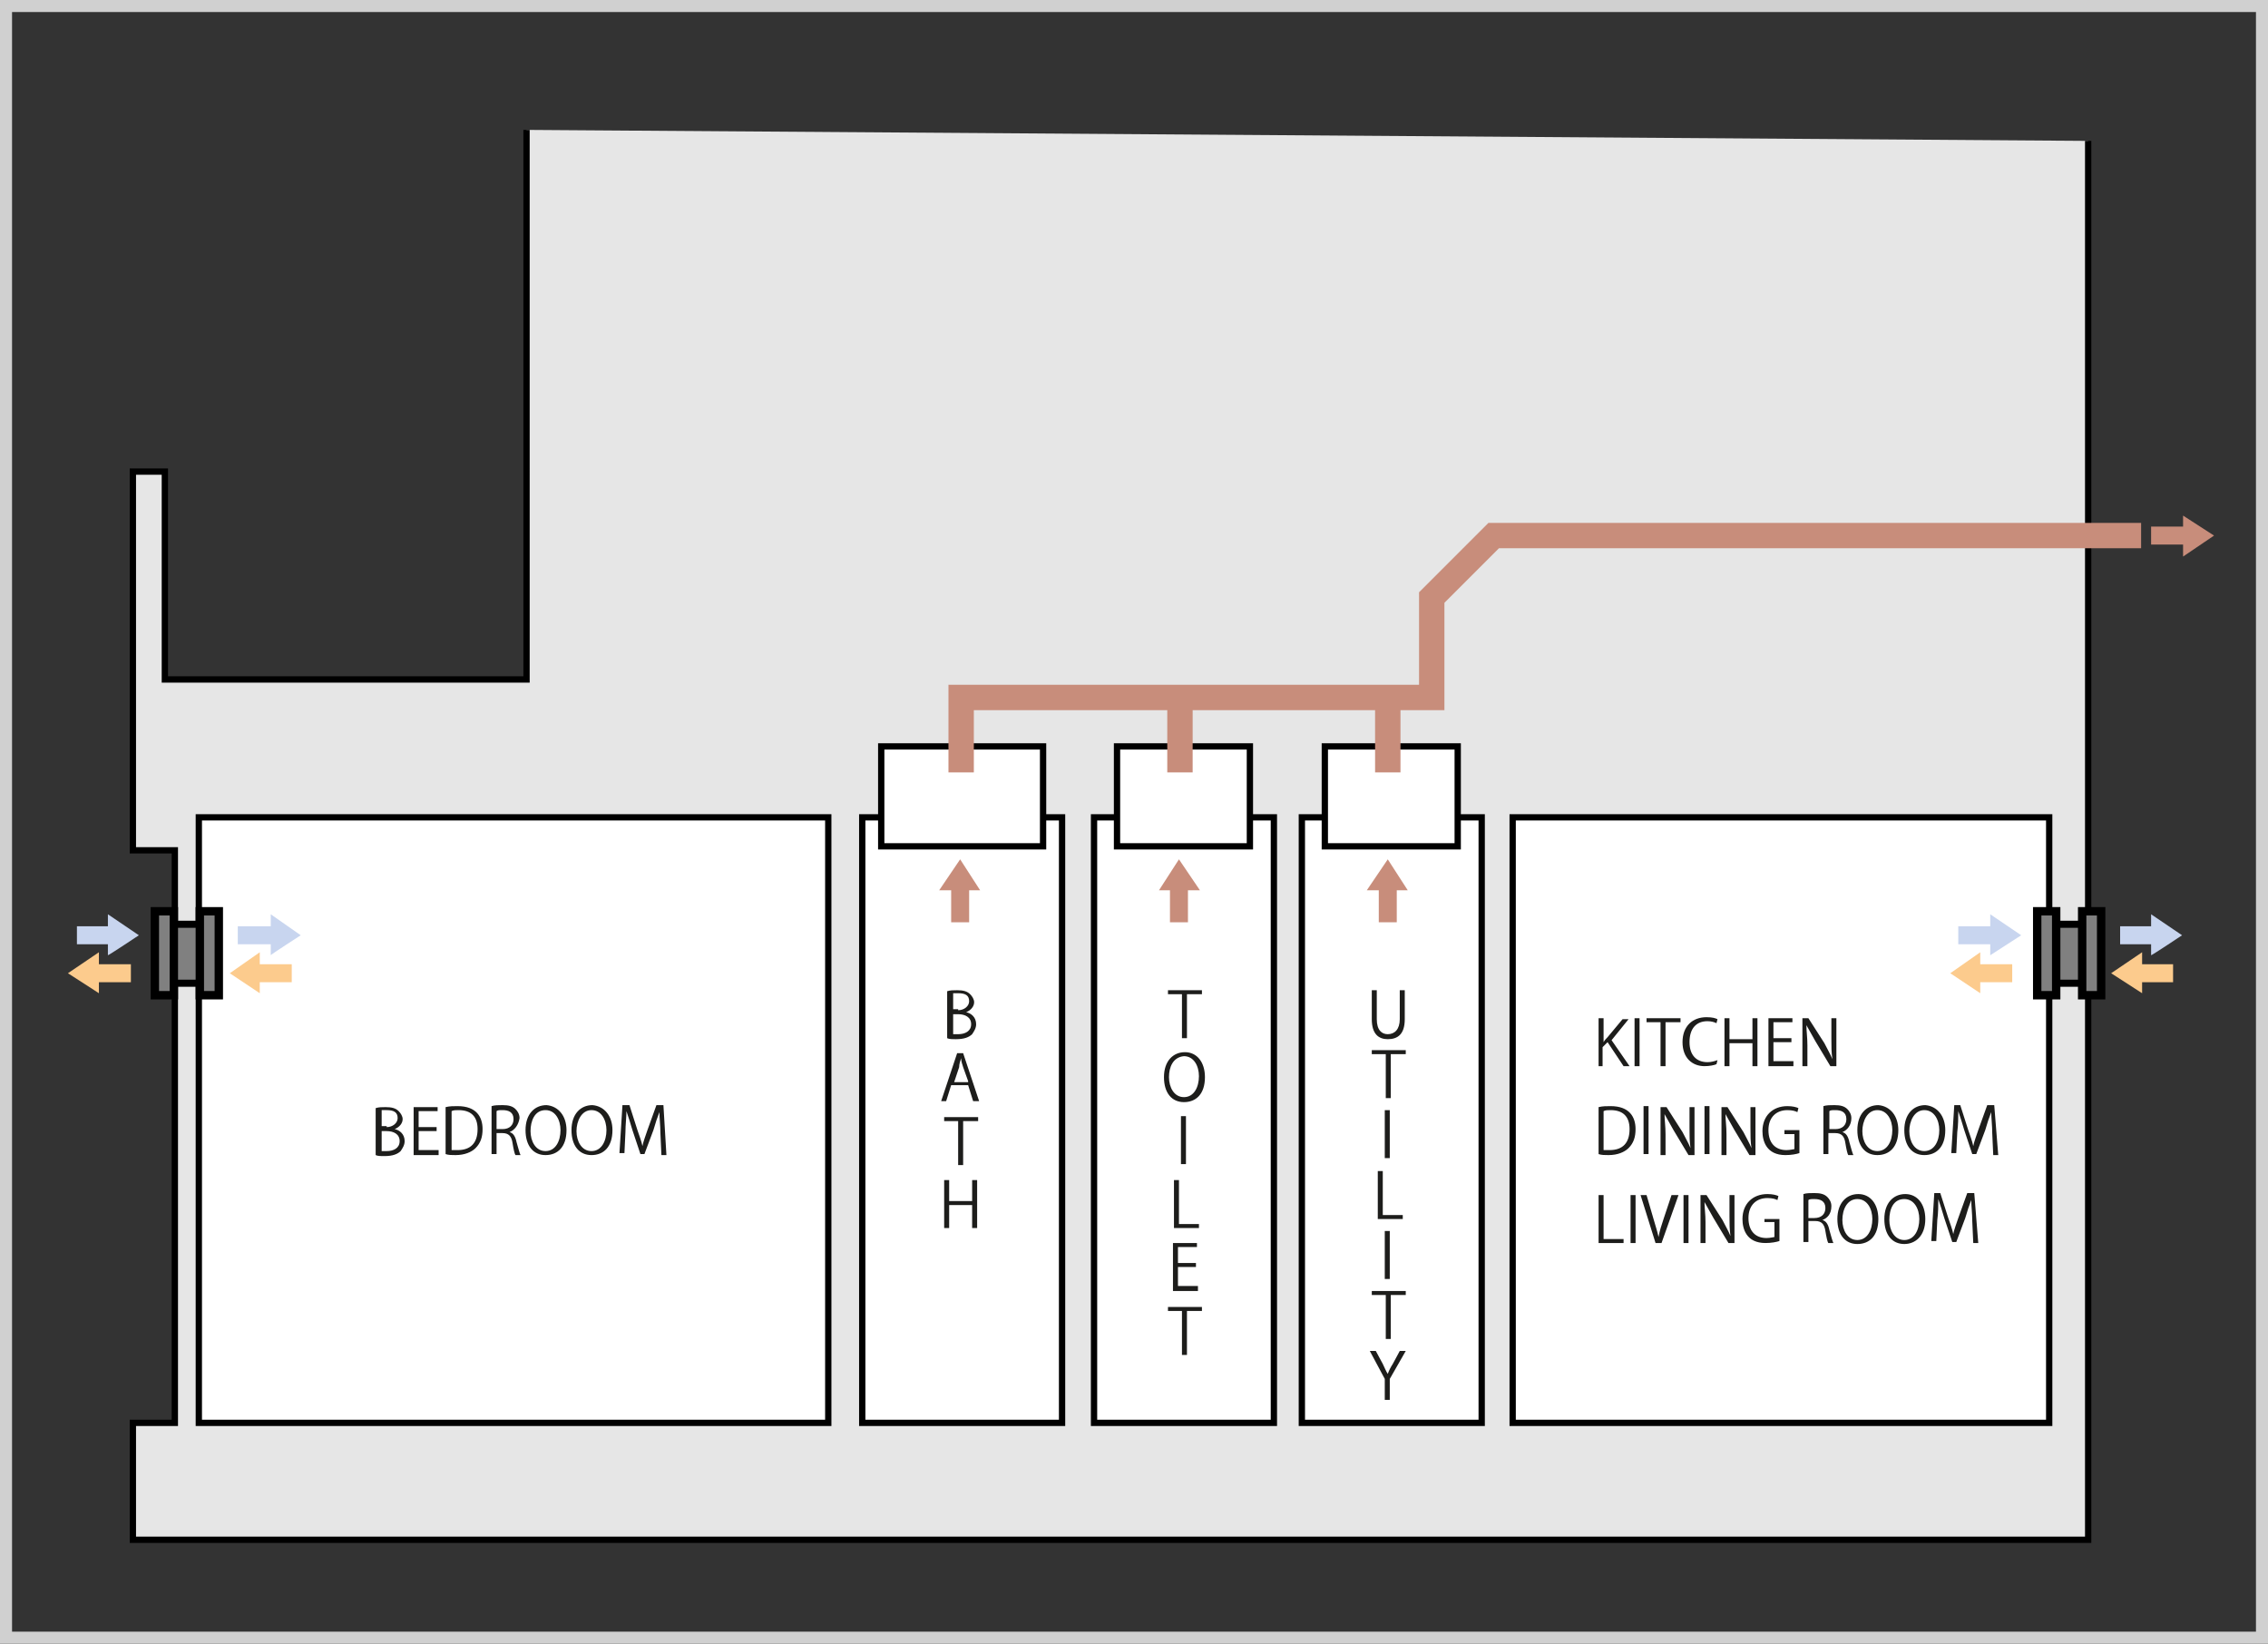 <svg version="1.1" id="Ebene_1" xmlns="http://www.w3.org/2000/svg" x="0" y="0" viewBox="0 0 227 164.5" xml:space="preserve"><rect x="0" y="0" width="227" height="164.5" fill="#333333" stroke="none"/><style>.st1,.st3,.st4{fill:#fff;stroke:#000;stroke-width:.63;stroke-miterlimit:10}.st3,.st4{fill:gray;stroke-width:.71}.st4{stroke-width:.84}.st5{fill:#c8d5ef}.st6{fill:#fccb8d}.st8{fill:#c88d7b}.st9{enable-background:new}.st10{fill:#1d1d1b}</style><g id="下地"><path d="M209 14.1v140H13.3v-11.7h4.2V85.1h-4.2V47.2h3.2V68h36.2V13" fill="#e6e6e6" stroke="#000" stroke-width=".63" stroke-miterlimit="10"/><path class="st1" d="M86.3 81.8h20v60.6h-20V81.8zm-66.4 0h63v60.6h-63V81.8zm131.5 0h53.7v60.6h-53.7V81.8zm-21.1 0h18v60.6h-18V81.8zm-20.8 0h18v60.6h-18V81.8z"/><path d="M.6.6h225.8v163.3H.6V.6z" fill="none" stroke="#d0d0d0" stroke-width="1.21" stroke-miterlimit="10"/><path class="st3" d="M17.1 92.5h3.3v5.9h-3.3v-5.9z"/><path class="st4" d="M15.5 91.2h1.9v8.4h-1.9v-8.4zm4.5 0h1.9v8.4H20v-8.4z"/><path class="st5" d="M27.3 92.7v1.8h-3.5v-1.8h3.5z"/><path class="st5" d="M30.1 93.6l-3-2.1v4.1c-.1 0 3-2 3-2z"/><path class="st6" d="M25.7 98.3v-1.8h3.5v1.8h-3.5z"/><path class="st6" d="M23 97.4l3 2v-4.1l-3 2.1z"/><path class="st5" d="M11.2 92.7v1.8H7.7v-1.8h3.5z"/><path class="st5" d="M13.9 93.6l-3.1-2.1v4.1c.1 0 3.1-2 3.1-2z"/><path class="st6" d="M9.6 98.3v-1.8h3.5v1.8H9.6z"/><path class="st6" d="M6.8 97.4l3.1 2v-4.1l-3.1 2.1z"/><path class="st3" d="M205.4 92.5h3.3v5.9h-3.3v-5.9z"/><path class="st4" d="M203.9 91.2h1.9v8.4h-1.9v-8.4zm4.5 0h1.9v8.4h-1.9v-8.4z"/><path class="st5" d="M215.7 92.7v1.8h-3.5v-1.8h3.5z"/><path class="st5" d="M218.4 93.6l-3.1-2.1v4.1c.1 0 3.1-2 3.1-2z"/><path class="st6" d="M214 98.3v-1.8h3.5v1.8H214z"/><path class="st6" d="M211.3 97.4l3.1 2v-4.1l-3.1 2.1z"/><path class="st5" d="M199.5 92.7v1.8H196v-1.8h3.5z"/><path class="st5" d="M202.3 93.6l-3.1-2.1v4.1l3.1-2z"/><path class="st6" d="M197.9 98.3v-1.8h3.5v1.8h-3.5z"/><path class="st6" d="M195.2 97.4l3 2v-4.1l-3 2.1z"/><path class="st1" d="M88.2 74.7h16.2v10H88.2v-10zm23.6 0h13.3v10h-13.3v-10zm20.8 0h13.3v10h-13.3v-10z"/><path d="M96.2 77.3v-7.5h47.1v-10l6.2-6.2h64.8m-75.4 16.7v7m-20.8-7v7" fill="none" stroke="#c88d7b" stroke-width="2.54" stroke-miterlimit="10"/><path class="st8" d="M138 88.8h1.8v3.5H138v-3.5z"/><path class="st8" d="M138.9 86l-2.1 3.1h4.1l-2-3.1zm79.9-33.3v1.8h-3.5v-1.8h3.5z"/><path class="st8" d="M221.6 53.6l-3.1-2v4.1l3.1-2.1zM117.1 88.8h1.8v3.5h-1.8v-3.5z"/><path class="st8" d="M118 86l-2 3.1h4.1L118 86zm-22.8 2.8H97v3.5h-1.8v-3.5z"/><path class="st8" d="M96.1 86L94 89.1h4.1l-2-3.1z"/></g><g class="st9"><path class="st10" d="M39.5 113c.5.1 1 .5 1 1.2 0 .4-.2.7-.4 1-.3.3-.8.5-1.6.5-.4 0-.7 0-.9-.1v-4.7c.3-.1.6-.1 1-.1.6 0 1 .1 1.3.4.2.2.4.5.4.8 0 .4-.3.8-.8 1zm-.8-.2c.6 0 1.1-.4 1.1-.9 0-.6-.4-.8-1.1-.8h-.5v1.6h.5zm-.5 2.4h.5c.7 0 1.3-.3 1.3-1s-.6-1-1.3-1h-.5v2zm5.7.4h-2.5v-4.8h2.4v.4h-1.9v1.6h1.8v.4h-1.8v1.9h2v.5zm.7-4.8c.4-.1.8-.1 1.2-.1 1.9 0 2.5 1.1 2.5 2.3 0 .8-.2 1.4-.7 1.9-.4.4-1.1.7-2 .7-.4 0-.7 0-1-.1v-4.7zm.6 4.3h.6c1.3 0 2-.7 2-2.1 0-1.3-.7-1.9-1.9-1.9-.3 0-.5 0-.7.1v3.9zm5.8-1.8c.4.1.6.5.7 1 .2.7.3 1.1.4 1.3h-.5c-.1-.1-.2-.6-.3-1.2-.1-.7-.4-1-1-1h-.6v2.1h-.5v-4.8c.3-.1.7-.1 1.1-.1.6 0 1 .1 1.3.4.2.2.4.5.4.9-.1.7-.5 1.2-1 1.4zm-.7-.3c.7 0 1.1-.4 1.1-1 0-.7-.5-.9-1.1-.9-.3 0-.5 0-.6.1v1.8h.6zm6.4.1c0 1.7-.9 2.5-2.1 2.5-1.2 0-2-.9-2-2.5s.9-2.5 2.1-2.5c1.2.1 2 1.1 2 2.5zm-3.6.1c0 1 .5 2 1.5 2s1.5-1 1.5-2.1c0-1-.5-2-1.5-2-1.1 0-1.5 1.1-1.5 2.1zm8.2-.1c0 1.7-.9 2.5-2.1 2.5-1.2 0-2-.9-2-2.5s.9-2.5 2.1-2.5c1.2.1 2 1.1 2 2.5zm-3.6.1c0 1 .5 2 1.5 2s1.5-1 1.5-2.1c0-1-.5-2-1.5-2s-1.5 1.1-1.5 2.1zm9 2.4h-.5l-.1-2.2c0-.7-.1-1.6-.1-2.1-.2.5-.4 1.1-.6 1.8l-.9 2.4h-.4l-.8-2.4c-.2-.7-.4-1.3-.6-1.9 0 .6-.1 1.4-.1 2.1l-.1 2.1H62l.3-4.8h.7l.8 2.5c.2.6.4 1.1.5 1.6.1-.5.3-1 .5-1.6l.9-2.5h.7l.3 5z"/></g><g class="st9"><path class="st10" d="M96.7 101.3c.5.1 1 .5 1 1.2 0 .4-.2.7-.4 1-.3.3-.8.5-1.6.5-.4 0-.7 0-.9-.1v-4.7c.3-.1.6-.1 1-.1.6 0 1 .1 1.3.4.2.2.4.5.4.8 0 .4-.3.8-.8 1zm-.8-.2c.6 0 1.1-.4 1.1-.9 0-.6-.4-.8-1.1-.8h-.5v1.6h.5zm-.5 2.4h.5c.7 0 1.3-.3 1.3-1s-.6-1-1.3-1h-.5v2zm2.6 6.7h-.6l-.5-1.6h-1.7l-.5 1.6h-.5l1.6-4.8h.6l1.6 4.8zm-1.1-2l-.5-1.4c-.1-.3-.2-.6-.2-.9-.1.3-.2.6-.2.9l-.5 1.5h1.4zm.9 4h-1.4v4.4h-.5v-4.4h-1.4v-.4h3.4v.4zm0 10.7h-.5v-2.3H95v2.3h-.5v-4.8h.5v2.1h2.3v-2.1h.5v4.8z"/></g><g class="st9"><path class="st10" d="M120.2 99.5h-1.4v4.4h-.5v-4.4h-1.4v-.4h3.4v.4zm.4 8.3c0 1.7-.9 2.5-2.1 2.5-1.2 0-2-.9-2-2.5s.9-2.5 2.1-2.5c1.2 0 2 1 2 2.5zm-3.6 0c0 1 .5 2 1.5 2s1.5-1 1.5-2.1c0-1-.5-2-1.5-2-1.1.1-1.5 1.1-1.5 2.1zm1.2 3.9h.5v4.8h-.5v-4.8zm1.8 11.2h-2.5v-4.8h.5v4.4h2v.4zm-.1 6.3h-2.5v-4.8h2.4v.4h-1.9v1.6h1.8v.4h-1.8v1.9h2v.5zm.3 2h-1.4v4.4h-.5v-4.4h-1.4v-.4h3.4v.4z"/></g><g class="st9"><path class="st10" d="M140.6 102c0 1.5-.7 2-1.7 2-.9 0-1.6-.5-1.6-2v-2.9h.5v2.9c0 1.1.5 1.5 1.1 1.5.7 0 1.2-.5 1.2-1.5v-2.9h.5v2.9zm0 3.5h-1.4v4.4h-.5v-4.4h-1.4v-.4h3.4v.4zm-2 5.6h.5v4.8h-.5v-4.8zm1.8 10.9h-2.5v-4.8h.5v4.4h2v.4zm-1.8 1.2h.5v4.8h-.5v-4.8zm2 6.4h-1.4v4.4h-.5v-4.4h-1.4v-.4h3.4v.4zm.1 5.6l-1.6 2.8v2.1h-.5V138l-1.5-2.8h.6l.7 1.3c.2.4.3.7.5 1 .1-.3.3-.7.5-1l.7-1.3h.6z"/></g><g class="st9"><path class="st10" d="M163.1 106.7h-.6l-1.6-2.4-.5.5v1.9h-.4v-4.8h.5v2.4c.1-.2.3-.4.4-.5l1.5-1.8h.6l-1.7 2.1 1.8 2.6zm.5-4.8h.5v4.8h-.5v-4.8zm4.5.4h-1.4v4.4h-.5v-4.4h-1.4v-.4h3.4v.4zm3.7 4.2c-.2.1-.7.2-1.2.2-1.2 0-2.2-.8-2.2-2.4 0-1.6 1-2.5 2.4-2.5.6 0 .9.1 1.1.2l-.1.4c-.2-.1-.5-.2-.9-.2-1.1 0-1.8.7-1.8 2.1 0 1.3.7 2 1.8 2 .4 0 .7-.1 1-.2l-.1.4zm4.1.2h-.5v-2.3h-2.3v2.3h-.5v-4.8h.5v2.1h2.3v-2.1h.5v4.8zm3.6 0H177v-4.8h2.4v.4h-1.9v1.6h1.8v.4h-1.8v1.9h2v.5zm4.2 0h-.5l-1.5-2.5c-.3-.5-.6-1.1-.9-1.6 0 .6.1 1.2.1 2v2.1h-.5v-4.8h.6l1.6 2.5c.3.6.6 1.1.8 1.6-.1-.7-.1-1.2-.1-2v-2.1h.5v4.8z"/></g><g class="st9"><path class="st10" d="M160 110.8c.4-.1.8-.1 1.2-.1 1.9 0 2.5 1.1 2.5 2.3 0 .8-.2 1.4-.7 1.9-.4.4-1.1.7-2 .7-.4 0-.7 0-1-.1v-4.7zm.5 4.3h.6c1.3 0 2-.7 2-2.1 0-1.3-.7-1.9-1.9-1.9-.3 0-.5 0-.7.1v3.9zm4-4.4h.5v4.8h-.5v-4.8zm5 4.9h-.5l-1.5-2.5c-.3-.5-.6-1.1-.9-1.6 0 .6.1 1.2.1 2v2.1h-.5v-4.8h.6l1.6 2.5c.3.6.6 1.1.8 1.6-.1-.7-.1-1.2-.1-2v-2.1h.5v4.8zm1.1-4.9h.5v4.8h-.5v-4.8zm5 4.9h-.5l-1.5-2.5c-.3-.5-.6-1.1-.9-1.6 0 .6.1 1.2.1 2v2.1h-.5v-4.8h.6l1.6 2.5c.3.6.6 1.1.8 1.6-.1-.7-.1-1.2-.1-2v-2.1h.5v4.8zm4.5-.2c-.3.1-.8.2-1.4.2-1.9 0-2.3-1.4-2.3-2.4 0-1.5 1-2.5 2.5-2.5.5 0 .9.1 1.1.2l-.1.4c-.2-.1-.5-.2-1-.2-1.1 0-1.9.7-1.9 2s.7 2 1.8 2c.4 0 .7-.1.8-.1v-1.5h-1v-.4h1.5v2.3zm4.3-2.1c.4.1.6.5.7 1 .2.7.3 1.1.4 1.3h-.5c-.1-.1-.2-.6-.3-1.2-.1-.7-.4-1-1-1h-.7v2.1h-.5v-4.8c.3-.1.7-.1 1.1-.1.6 0 1 .1 1.3.4.2.2.4.5.4.9 0 .7-.4 1.2-.9 1.4zm-.7-.3c.7 0 1.1-.4 1.1-1 0-.7-.5-.9-1.1-.9-.3 0-.5 0-.6.1v1.8h.6zm6.3.1c0 1.7-.9 2.5-2.1 2.5-1.2 0-2-.9-2-2.5s.9-2.5 2.1-2.5c1.2.1 2 1.1 2 2.5zm-3.6.1c0 1 .5 2 1.5 2s1.5-1 1.5-2.1c0-1-.5-2-1.5-2s-1.5 1.1-1.5 2.1zm8.3-.1c0 1.7-.9 2.5-2.1 2.5-1.2 0-2-.9-2-2.5s.9-2.5 2.1-2.5c1.2.1 2 1.1 2 2.5zm-3.6.1c0 1 .5 2 1.5 2s1.5-1 1.5-2.1c0-1-.5-2-1.5-2s-1.5 1.1-1.5 2.1zm8.9 2.4h-.5l-.1-2.2c0-.7-.1-1.6-.1-2.1-.2.5-.4 1.1-.6 1.8l-.9 2.4h-.4l-.8-2.4c-.2-.7-.4-1.3-.6-1.9 0 .6 0 1.4-.1 2.1l-.1 2.1h-.5l.3-4.8h.6l.8 2.5c.2.6.4 1.1.5 1.6.1-.5.3-1 .5-1.6l.9-2.5h.7l.4 5z"/></g><g class="st9"><path class="st10" d="M162.5 124.4H160v-4.8h.5v4.4h2v.4zm.7-4.8h.5v4.8h-.5v-4.8zm4.8 0l-1.7 4.8h-.6l-1.5-4.8h.6l.7 2.4c.2.7.4 1.3.5 1.8.1-.6.3-1.2.5-1.8l.8-2.4h.7zm.5 0h.5v4.8h-.5v-4.8zm5.1 4.8h-.6l-1.5-2.5c-.3-.5-.6-1.1-.9-1.6 0 .6.1 1.2.1 2v2.1h-.5v-4.8h.6l1.6 2.5c.3.6.6 1.1.8 1.6-.1-.7-.1-1.2-.1-2v-2.1h.5v4.8zm4.5-.2c-.3.1-.8.2-1.4.2-1.9 0-2.3-1.4-2.3-2.4 0-1.5 1-2.5 2.5-2.5.5 0 .9.1 1.1.2l-.1.4c-.2-.1-.5-.2-1-.2-1.1 0-1.9.7-1.9 2s.7 2 1.8 2c.4 0 .7-.1.8-.1v-1.5h-1v-.3h1.5v2.2zm4.3-2.1c.4.1.6.5.7 1 .2.7.3 1.1.4 1.3h-.5c-.1-.1-.2-.6-.3-1.2-.1-.7-.4-1-1-1h-.7v2.1h-.5v-4.8c.3-.1.7-.1 1.1-.1.6 0 1 .1 1.3.4.2.2.4.5.4.9 0 .8-.4 1.2-.9 1.4zm-.8-.2c.7 0 1.1-.4 1.1-1 0-.7-.5-.9-1.1-.9-.3 0-.5 0-.6.1v1.8h.6zm6.4.1c0 1.7-.9 2.5-2.1 2.5-1.2 0-2-.9-2-2.5s.9-2.5 2.1-2.5c1.2 0 2 1 2 2.5zm-3.6.1c0 1 .5 2 1.5 2s1.5-1 1.5-2.1c0-1-.5-2-1.5-2s-1.5 1-1.5 2.1zm8.3-.1c0 1.7-1 2.5-2.1 2.5-1.2 0-2-.9-2-2.5s.9-2.5 2.1-2.5c1.2 0 2 1 2 2.5zm-3.6.1c0 1 .5 2 1.5 2s1.5-1 1.5-2.1c0-1-.5-2-1.5-2-1.1 0-1.5 1-1.5 2.1zm8.9 2.3h-.5l-.1-2.2c0-.7-.1-1.6-.1-2.1-.2.5-.4 1.1-.6 1.8l-.9 2.4h-.4l-.8-2.4c-.2-.7-.4-1.3-.6-1.9 0 .6 0 1.4-.1 2.1l-.1 2.1h-.5l.3-4.8h.6l.8 2.5c.2.6.4 1.1.5 1.6.1-.5.3-1 .5-1.6l.9-2.5h.7l.4 5z"/></g></svg>